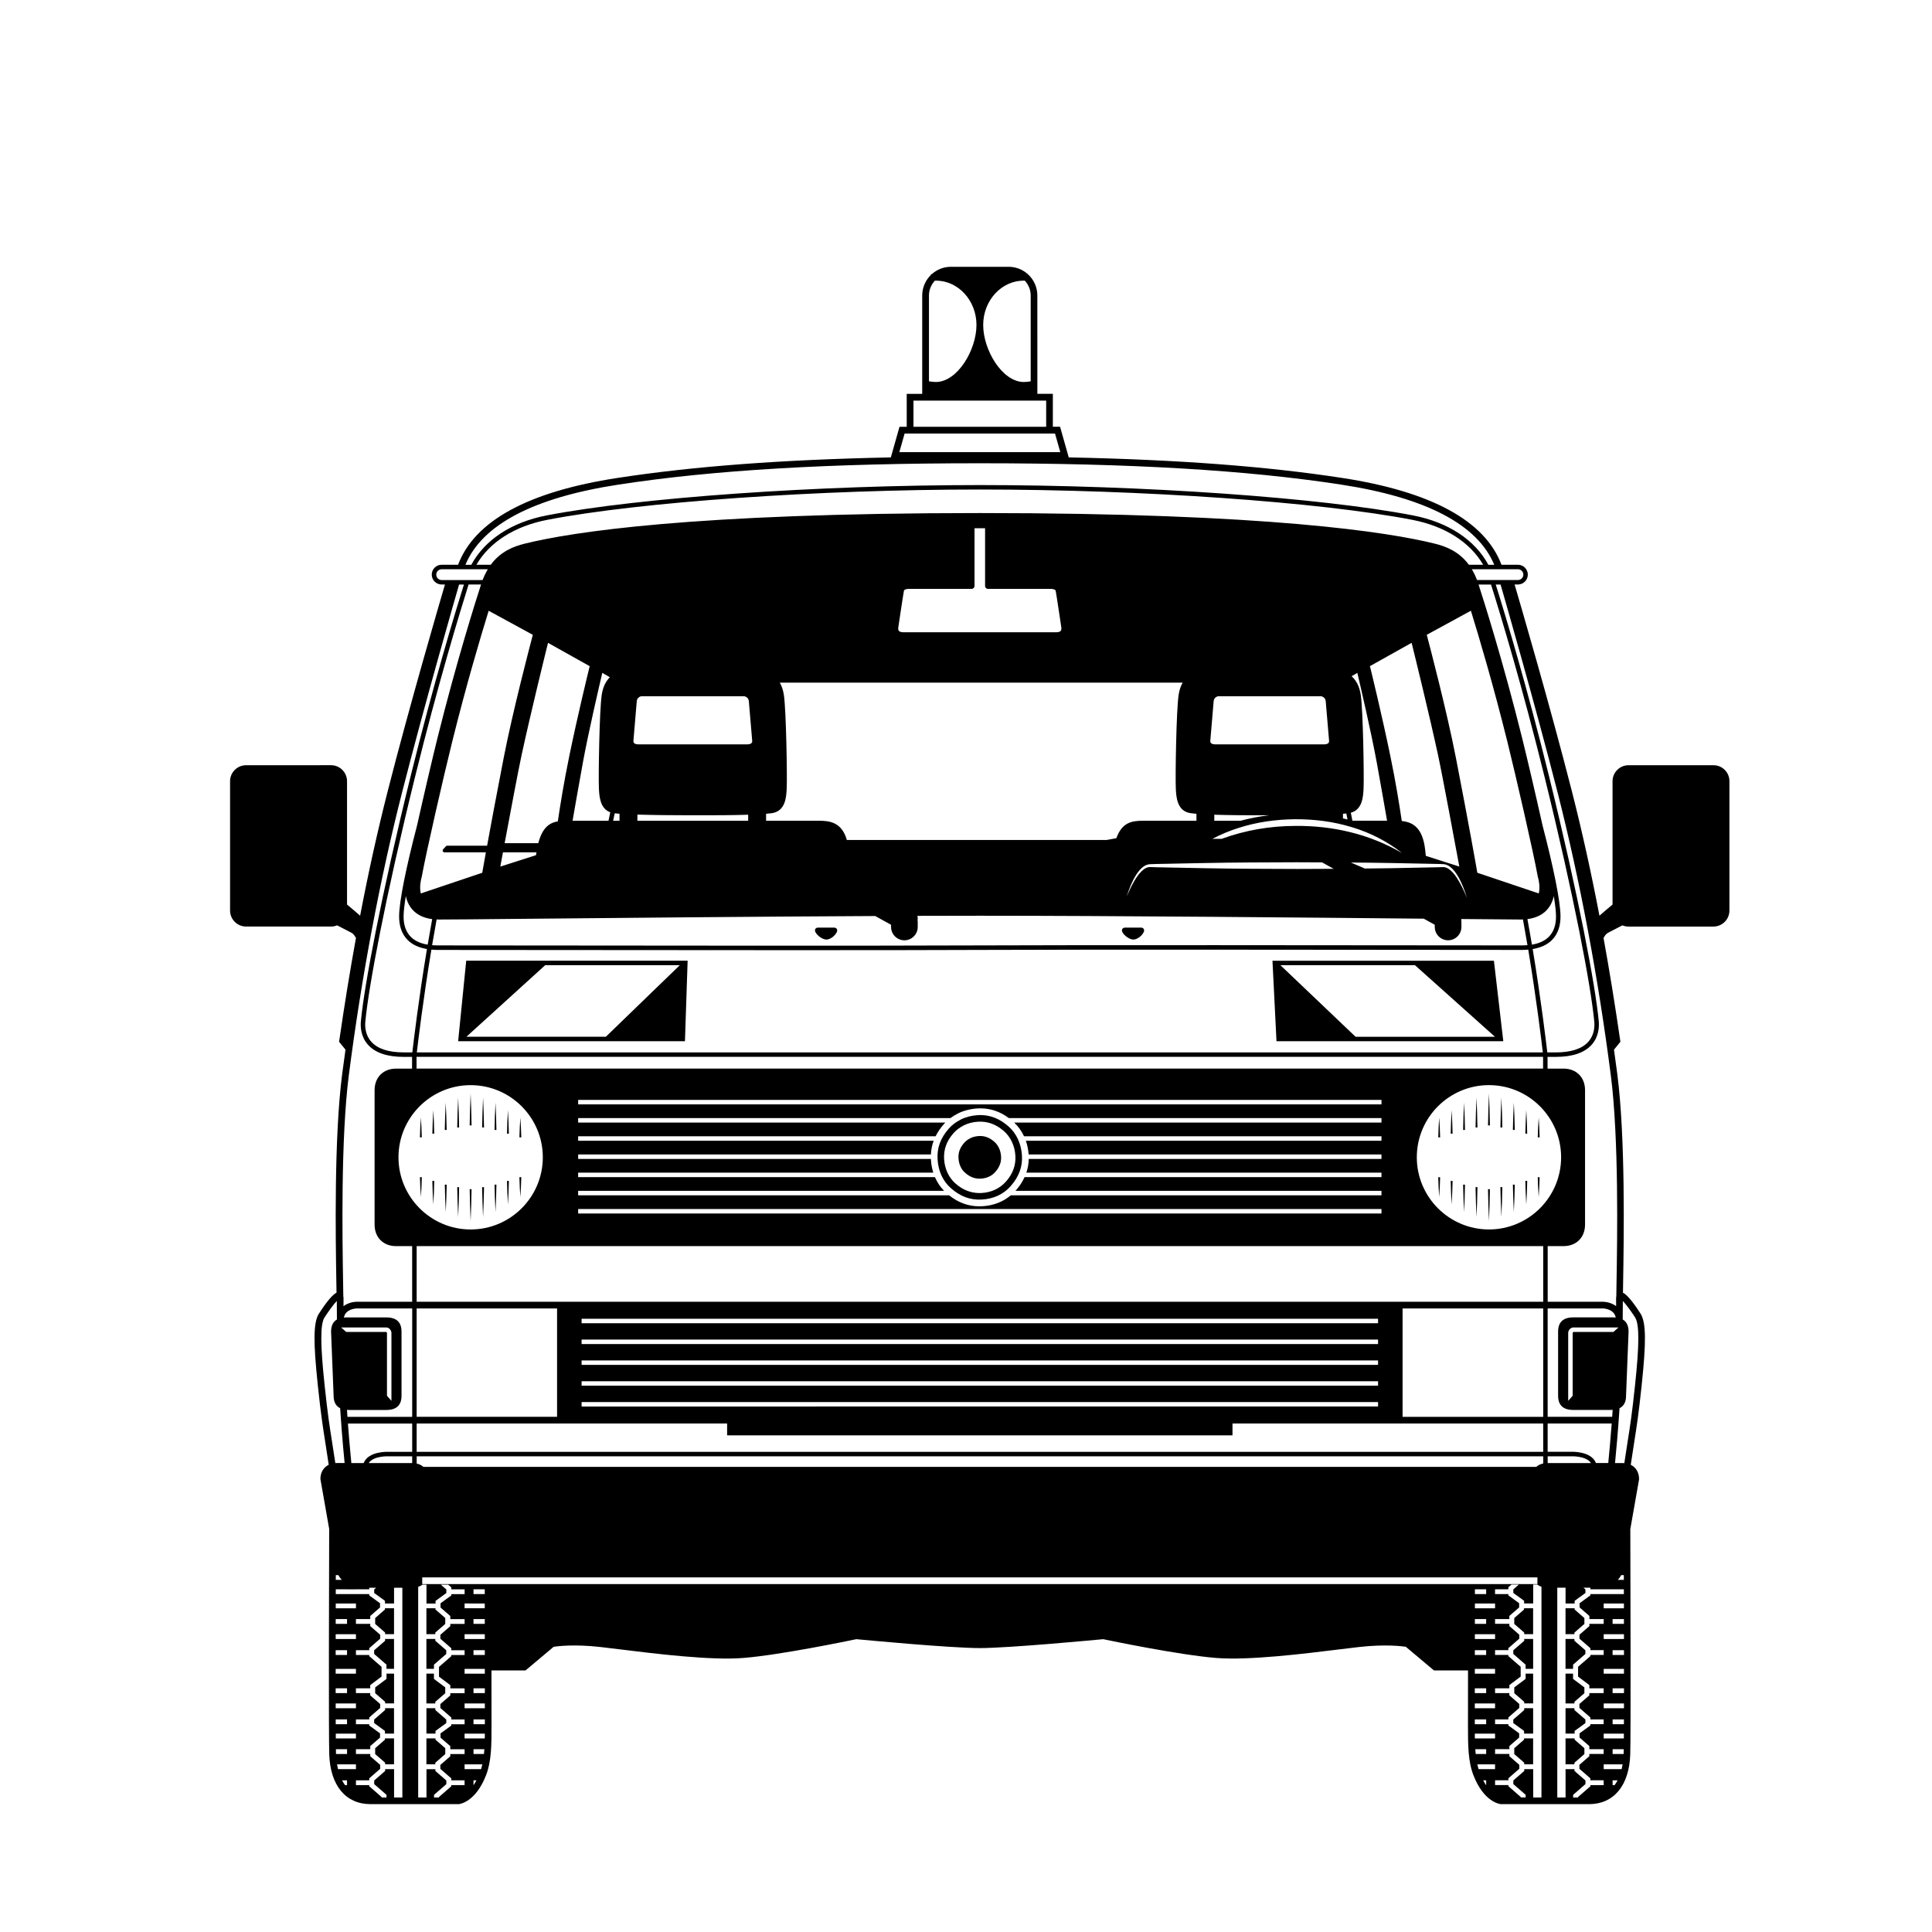 <?xml version="1.0" encoding="UTF-8"?>
<!-- The Best Svg Icon site in the world: iconSvg.co, Visit us! https://iconsvg.co -->
<svg fill="#000000" width="800px" height="800px" version="1.1" viewBox="144 144 512 512" xmlns="http://www.w3.org/2000/svg">
 <g>
  <path d="m411.31 442.55c-2.32-2.051-4.777-3.047-7.508-3.047-0.219 0-0.441 0.008-0.668 0.02-1.629 0.098-3.211 0.5-4.457 1.133-1.336 0.68-2.391 1.469-3.219 2.414-2.219 2.531-3.172 5.121-2.992 8.152 0.188 3.137 1.402 5.777 3.512 7.641 2.508 2.219 5.152 3.215 8.246 3.027 3.102-0.176 5.742-1.414 7.633-3.578 2.203-2.512 3.172-5.184 2.965-8.176-0.211-3.074-1.461-5.766-3.512-7.586zm-0.68 14.531c-1.633 1.859-3.875 2.922-6.484 3.074-0.191 0.012-0.375 0.016-0.562 0.016-2.332 0-4.469-0.848-6.363-2.519-1.793-1.586-2.867-3.883-3.023-6.477-0.152-2.551 0.664-4.797 2.481-6.863 0.723-0.828 1.621-1.508 2.742-2.078 1.078-0.547 2.41-0.891 3.754-0.969 2.551-0.156 4.832 0.695 6.883 2.5 1.773 1.574 2.848 3.852 3.023 6.422 0.184 2.516-0.641 4.836-2.449 6.894z"/>
  <path d="m403.75 445.05c-0.113 0-0.223 0.004-0.34 0.012-0.82 0.047-1.641 0.254-2.25 0.562-0.68 0.348-1.203 0.734-1.605 1.195-1.156 1.312-1.633 2.586-1.543 4.125 0.094 1.594 0.699 2.926 1.742 3.848 1.285 1.141 2.617 1.648 4.184 1.559 1.566-0.09 2.891-0.707 3.836-1.781 1.125-1.285 1.625-2.633 1.52-4.121-0.105-1.57-0.727-2.926-1.746-3.828-1.207-1.074-2.418-1.57-3.797-1.57z"/>
  <path d="m363.02 392.99c1.309 0 2.848-1.594 2.848-2.41 0-0.211-0.082-0.406-0.227-0.543-0.098-0.094-0.27-0.203-0.539-0.203h-4.359c-0.254 0-0.418 0.098-0.516 0.176-0.16 0.137-0.25 0.332-0.25 0.555 0 0.875 1.762 2.426 3.043 2.426z"/>
  <path d="m444.36 392.99c1.309 0 2.848-1.594 2.848-2.41 0-0.211-0.082-0.406-0.227-0.543-0.098-0.094-0.27-0.203-0.539-0.203h-4.359c-0.441 0-0.762 0.309-0.762 0.73 0 0.875 1.758 2.426 3.039 2.426z"/>
  <path d="m326.23 398.6h-58.68l-2.137 21.336h60.105zm-21.676 20.152h-36.953l20.879-18.969h35.676z"/>
  <path d="m542.39 419.94-2.488-21.336h-58.684l1.066 21.336zm-23.41-20.152 21.195 18.969h-36.934l-19.914-18.969z"/>
  <path d="m259.41 602.72 2.859-2.086v-0.934l-2.902-2.527v-0.477h-2.359v6.727h2.402z"/>
  <path d="m259.36 595.01 2.637-2.293v-1.535l-3-2.258v-1.391h-1.996v7.894h2.359z"/>
  <path d="m259.36 576.65 2.637-2.293v-1.559l-2.594-2.258v-0.34h-2.402v6.871h2.359z"/>
  <path d="m259 585.15 3.262-2.836v-0.973l-2.902-2.523v-0.477h-2.359v7.922h2z"/>
  <path d="m246.06 597.17-2.906 2.527v0.934l2.863 2.086v0.703h2.402v-6.727h-2.359z"/>
  <path d="m246.43 588.92-3 2.258v1.535l2.637 2.293v0.418h2.359v-7.894h-1.996z"/>
  <path d="m246.02 570.54-2.594 2.258v1.559l2.637 2.293v0.422h2.359v-6.871h-2.402z"/>
  <path d="m246.02 605.03-2.594 2.258v1.559l2.637 2.293v0.422h2.359v-6.871h-2.402z"/>
  <path d="m246.06 578.82-2.906 2.523v0.973l3.262 2.836v1.113h2.004v-7.922h-2.359z"/>
  <path d="m547.94 578.82-2.902 2.523v0.973l3.262 2.836v1.113h2v-7.922h-2.359z"/>
  <path d="m547.89 570.54-2.594 2.258v1.559l2.637 2.293v0.422h2.359v-6.871h-2.402z"/>
  <path d="m560.88 585.15 3.262-2.836v-0.973l-2.906-2.523v-0.477h-2.359v7.922h2.004z"/>
  <path d="m561.24 576.65 2.637-2.293v-1.559l-2.59-2.258v-0.34h-2.406v6.871h2.359z"/>
  <path d="m547.94 597.17-2.902 2.527v0.934l2.859 2.086v0.703h2.402v-6.727h-2.359z"/>
  <path d="m262 607.29-2.594-2.258v-0.34h-2.402v6.871h2.359v-0.422l2.637-2.293z"/>
  <path d="m598.09 346.79h-22.504c-2.344 0-4.246 1.906-4.246 4.25v32.672c-1.328 1.113-2.609 2.195-3.387 2.887-0.031 0.027-0.051 0.043-0.082 0.066-2.219-11.586-4.637-22.508-7.297-32.938-5.789-22.691-13.766-49.992-15.188-54.828h0.883c1.441 0 2.617-1.172 2.617-2.617 0-1.441-1.176-2.617-2.617-2.617h-4.363c-4.375-11.637-18.578-19.383-42.246-23.012-20.066-3.078-43.473-4.844-72.43-5.441l-2.301-8.117h-1.91v-8.723h-4.106l-0.004-26.062c0-4.191-3.41-7.606-7.606-7.606h-15.297c-1.941 0-3.707 0.734-5.055 1.938-0.078 0.008-0.16 0.004-0.238 0.012l0.02 0.184c-1.438 1.387-2.336 3.324-2.336 5.473v26.066h-4.106v8.723h-1.91l-2.301 8.117c-28.957 0.598-52.363 2.363-72.43 5.441-23.672 3.629-37.871 11.371-42.25 23.012l-4.363-0.004c-1.441 0-2.617 1.176-2.617 2.617s1.176 2.617 2.617 2.617h0.883c-1.422 4.836-9.402 32.137-15.188 54.828-2.66 10.43-5.078 21.352-7.293 32.938-0.027-0.023-0.051-0.039-0.082-0.066-0.773-0.691-2.055-1.773-3.387-2.887v-32.676c0-2.344-1.906-4.25-4.25-4.25l-22.504 0.004c-2.344 0-4.246 1.906-4.246 4.25v34.258c0 2.344 1.906 4.246 4.246 4.246h22.504c0.566 0 1.109-0.109 1.621-0.32 1.77 0.926 3.246 1.691 3.742 1.938 0.785 0.395 1.184 1.332 1.188 1.336l0.082-0.031c-1.586 8.715-3.066 17.809-4.453 27.355l-0.039 0.258 1.699 2.09c-0.301 2.16-0.605 4.32-0.883 6.484-2.18 16.906-1.73 43.727-1.539 55.176 0.02 1.09 0.031 2.004 0.043 2.75-0.816 0.402-2.227 1.738-4.781 5.734-1.344 2.394-1.387 7.324-0.172 18.836 0.824 7.785 1.328 10.984 1.969 15.039 0.27 1.695 0.562 3.562 0.918 5.992-1.363 0.664-2.203 2.012-2.203 3.781l2.352 13.379h-0.027c-0.043 10.809-0.152 54.809 0.02 59.629 0.289 8.23 4.371 13.145 10.926 13.145l23.441-0.004c0.176-0.02 4.402-0.508 7.176-7.629 1.457-3.742 1.457-8.086 1.457-13.113v-0.324c0-1.789-0.004-7.582-0.012-14.359h9.023l7.465-6.273c1.012-0.152 5.453-0.711 12.254 0.047 1.414 0.156 3.188 0.375 5.207 0.625 9.645 1.191 24.219 2.992 32.84 2.289 9.855-0.797 28.148-4.606 29.898-4.973 2.184 0.207 24.984 2.359 32.715 2.359s30.531-2.152 32.715-2.359c1.75 0.367 20.043 4.176 29.895 4.973 8.625 0.699 23.195-1.098 32.84-2.289 2.019-0.25 3.793-0.469 5.207-0.625 6.801-0.754 11.238-0.199 12.25-0.047l7.465 6.273h9.023c-0.008 6.777-0.012 12.57-0.012 14.359v0.324c0 5.027 0 9.371 1.457 13.113 2.769 7.125 6.996 7.613 7.262 7.637h23.355c6.555 0 10.641-4.914 10.926-13.145 0.168-4.82 0.059-48.82 0.02-59.629h-0.02l2.328-13.223 0.012-0.152c0-1.77-0.84-3.117-2.203-3.781 0.355-2.43 0.652-4.297 0.918-5.992 0.641-4.051 1.148-7.25 1.969-15.039 1.215-11.512 1.172-16.438-0.195-18.879-2.535-3.965-3.938-5.289-4.758-5.691 0.012-0.75 0.023-1.66 0.043-2.75 0.191-11.453 0.641-38.273-1.539-55.176-0.277-2.164-0.582-4.324-0.883-6.484l1.699-2.09-0.035-0.258c-1.387-9.547-2.863-18.637-4.449-27.348l0.074 0.031c0.004-0.008 0.402-0.945 1.191-1.344 0.496-0.25 1.969-1.012 3.742-1.938 0.512 0.211 1.055 0.32 1.617 0.32h22.504c2.344 0 4.25-1.906 4.25-4.246v-34.258c0.02-2.352-1.883-4.258-4.227-4.258zm-51.82-51.941c0.789 0 1.434 0.641 1.434 1.434 0 0.789-0.641 1.43-1.434 1.43h-10.844c-0.406-1.07-0.871-2.019-1.379-2.863zm14.656 222.8h9.973c0.168 0 0.316-0.02 0.473-0.031-0.043 0.629-0.082 1.246-0.125 1.848h-17.102v-28.715h14.727c0.125 0.004 2.898 0.137 3.312 2.41-0.199-0.02-0.395-0.039-0.613-0.039h-10.645c-2.66 0-4.012 1.266-4.012 3.766v16.996c0 2.496 1.348 3.766 4.012 3.766zm10.191 3.594c-0.312 4.195-0.637 7.672-0.914 10.477h-3.25c-1.301-3.25-6.531-2.988-6.738-2.977h-6.074v-7.5zm-32.527-51.426c-10.543 0-19.121-8.578-19.121-19.125s8.578-19.125 19.121-19.125c10.547 0 19.121 8.578 19.121 19.125s-8.574 19.125-19.121 19.125zm-123.21-24.691h94.727v1.184h-94.25c0.398 1.141 0.648 2.359 0.742 3.637h93.504v1.184h-93.473c-0.023 1.25-0.238 2.461-0.637 3.637h94.109v1.184h-94.582c-0.562 1.227-1.328 2.406-2.316 3.531-0.031 0.035-0.07 0.07-0.102 0.105h97v1.184h-98.234c-2.051 1.723-4.613 2.727-7.531 2.891-0.266 0.016-0.523 0.023-0.781 0.023-2.941 0-5.582-0.961-8.039-2.914h-98.305v-1.184h96.977c-1.027-1.051-1.84-2.269-2.422-3.637h-94.555v-1.184h94.121c-0.34-1.078-0.559-2.227-0.629-3.445-0.004-0.066 0-0.125-0.004-0.191h-93.484v-1.184h93.484c0.055-1.258 0.297-2.469 0.73-3.637h-94.215v-1.184h94.727c0.551-1.113 1.277-2.188 2.191-3.231 0.125-0.141 0.266-0.27 0.395-0.406h-97.316v-1.184h98.66c0.602-0.445 1.266-0.859 2.008-1.234 1.461-0.742 3.289-1.211 5.156-1.324 0.266-0.016 0.52-0.023 0.773-0.023 2.734 0 5.219 0.852 7.551 2.582h98.742v1.184h-97.332c1.082 1.023 1.965 2.25 2.609 3.637zm94.727 19.281v1.184h-212.89v-1.184zm-212.89-27.738v-1.184h212.89v1.184zm-42.828-9.488v-3.109h298.54l0.004 3.109zm-4.789 23.516c0-10.547 8.578-19.125 19.125-19.125s19.125 8.578 19.125 19.125c0 10.543-8.578 19.125-19.125 19.125s-19.125-8.582-19.125-19.125zm4.816 40.055h37.211v28.715h-37.211zm48.297-137.89c0.098 2.07 0.258 5.402 3.012 6.398-0.145 0.75-0.23 1.125-0.293 1.398-0.062 0.266-0.109 0.461-0.172 0.848h-9.523c0.391-2.258 1.527-8.812 2.715-15.332 1.469-8.062 4.398-20.609 5.164-23.855l1.996 1.152c-1.023 1.035-1.824 2.484-2.152 4.695-0.617 4.152-0.891 21.578-0.746 24.695zm-7.82-8.637c-1.492 7.246-2.457 13.348-3.066 17.441-2.238 0.383-4.102 1.668-5.172 5.781h-8.918c1.438-7.727 3.641-19.438 4.519-23.492 2.375-10.938 6.098-26.062 6.973-29.594l11.043 6.18c-0.559 2.285-3.195 13.094-5.379 23.684zm-8.727 25.652c-0.043 0.25-0.086 0.504-0.125 0.754l-9.453 3.027c0.152-0.832 0.398-2.152 0.699-3.781zm-3.805 17.621c22.73-0.219 60.547-0.586 93.59-0.742l4.191 2.32v0.582c0 1.945 1.586 3.531 3.531 3.531 1.945 0 3.531-1.586 3.531-3.531v-1.652h-0.059c0.031-0.191 0.059-0.387 0.059-0.586 0-0.246-0.031-0.48-0.082-0.711 5.785-0.02 11.344-0.031 16.535-0.031 35.434 0 87.465 0.488 117.65 0.781l2.918 1.613v0.582c0 1.945 1.586 3.531 3.531 3.531s3.531-1.586 3.531-3.531v-1.652h-0.059c0.023-0.148 0.035-0.297 0.047-0.453 8.43 0.082 13.977 0.133 15.734 0.133 0.203 0 0.387-0.016 0.582-0.023 0.422 2.289 0.824 4.57 1.203 6.816-0.473 0.039-0.961 0.066-1.477 0.066-1.578 0-6.324-0.004-13.219-0.012-31.395-0.031-104.92-0.113-130.45 0.012s-99.051 0.047-130.45 0.012c-6.894-0.008-11.641-0.012-13.219-0.012-0.516 0-1.004-0.027-1.473-0.066 0.379-2.246 0.781-4.531 1.203-6.816 0.195 0.008 0.383 0.023 0.586 0.023 2.164 0.012 10.078-0.066 22.055-0.184zm24.125-25.992c0.039-0.223 0.074-0.383 0.121-0.57 0.066-0.277 0.152-0.656 0.297-1.406 0.352 0.043 0.77 0.086 1.273 0.125v1.852zm35.48-20.242h-28.738c-0.582 0-1-0.125-1.203-0.355-0.207-0.238-0.168-0.57-0.16-0.621 0 0 0.742-8.863 0.887-10.492 0.086-0.945 0.914-1.219 1.148-1.281h27.398c0.215 0.055 1.062 0.336 1.148 1.281 0.148 1.629 0.887 10.492 0.895 10.539 0 0.004 0.043 0.336-0.164 0.574-0.211 0.23-0.629 0.355-1.211 0.355zm0.305 18.645v1.598h-29.355v-1.633c4.375 0.133 9.777 0.176 13.09 0.176h6.203c1.305 0.004 5.906-0.008 10.062-0.141zm9.461-31.746c-0.199-1.348-0.586-2.391-1.074-3.258h106.76c-0.492 0.863-0.875 1.91-1.074 3.258-0.617 4.156-0.891 21.582-0.746 24.699 0.105 2.277 0.281 6.09 3.91 6.633 0.426 0.062 0.957 0.117 1.559 0.168v1.844h-14.176c-2.949 0-5.539 0.422-7.047 4.621l-2.566 0.473h-68.855c-1.324-4.637-4.438-5.094-7.344-5.094h-14.059v-1.844c0.602-0.051 1.133-0.105 1.559-0.168 3.629-0.547 3.805-4.356 3.91-6.633 0.137-3.117-0.137-20.543-0.754-24.699zm54.098-28.102h16.766c0.273 0 1.098 0.121 1.168 0.492 0.219 1.078 1.461 9.504 1.488 9.66 0 0.008 0.133 0.609-0.148 0.965-0.242 0.309-0.777 0.375-1.18 0.375h-40.531c-0.402 0-0.934-0.066-1.18-0.375-0.281-0.355-0.148-0.961-0.133-1.039 0.012-0.086 1.258-8.512 1.477-9.59 0.074-0.367 0.887-0.488 1.168-0.492h16.766c0.426 0 0.77-0.344 0.77-0.77v-15.297c0.469 0 0.922-0.004 1.398-0.004 0.477 0 0.926 0.004 1.398 0.004v15.297c0 0.43 0.348 0.773 0.773 0.773zm96.383 63.133c4.848 1.453 9.434 3.773 13.355 6.883-8.637-5.074-18.516-7.312-28.332-7.203-6.629 0.016-13.25 1.137-19.496 3.43h-2.453c2.223-1.176 4.562-2.148 6.969-2.906 4.82-1.555 9.906-2.25 14.957-2.297 5.07-0.023 10.152 0.609 15 2.094zm-2.316-2.312v-1.227c0.324-0.023 0.625-0.051 0.891-0.078 0.141 0.742 0.223 1.113 0.277 1.367 0.02 0.078 0.031 0.152 0.047 0.223-0.402-0.098-0.801-0.195-1.215-0.285zm4.719-32.719c-0.355-2.402-1.27-3.906-2.43-4.957l1.523-0.887c0.766 3.254 3.695 15.793 5.164 23.852 1.188 6.519 2.324 13.078 2.715 15.332h-9.156c-0.012-0.004-0.02-0.008-0.031-0.008-0.062-0.383-0.098-0.555-0.156-0.812-0.055-0.246-0.129-0.602-0.266-1.305 3.113-0.82 3.285-4.356 3.383-6.516 0.145-3.117-0.133-20.543-0.746-24.699zm17.234 42.645c-0.086-0.844-0.145-1.398-0.156-1.504-0.648-6.039-3.348-7.43-6.207-7.723-0.648-4.352-1.574-10.184-3.059-17.359-2.184-10.586-4.82-21.395-5.383-23.688l11.047-6.18c0.875 3.531 4.598 18.656 6.973 29.594 1.195 5.496 4.816 25.086 5.672 29.703zm10.91 11.148c-0.785-1.918-1.664-3.812-2.805-5.508-0.578-0.832-1.234-1.641-2.039-2.172-0.387-0.27-0.859-0.445-1.25-0.48-0.473-0.016-1.023 0.023-1.531 0.035l-12.445 0.25c-2.332 0.043-4.664 0.059-6.992 0.086l-3.711-1.59c3.566 0.031 7.137 0.066 10.703 0.133l12.445 0.246c0.527 0.023 1.012 0.016 1.578 0.066 0.641 0.098 1.145 0.363 1.594 0.703 0.887 0.68 1.504 1.57 2.047 2.469 1.07 1.812 1.797 3.777 2.406 5.762zm-66.961-20.449v-1.598c4.156 0.133 8.758 0.145 10.062 0.145h4.441c-2.715 0.332-5.231 0.832-7.547 1.453zm30.25-20.598c-0.203 0.23-0.621 0.355-1.203 0.355h-28.738c-0.582 0-1-0.125-1.203-0.355-0.207-0.238-0.168-0.57-0.16-0.621 0 0 0.742-8.863 0.887-10.492 0.086-0.945 0.914-1.219 1.148-1.281h27.398c0.215 0.055 1.062 0.336 1.148 1.281 0.148 1.629 0.887 10.492 0.895 10.539-0.004 0 0.035 0.336-0.172 0.574zm-8.25 31.598c2.184 0.008 4.363 0.02 6.547 0.027l3.09 1.711c-3.215 0.02-6.426 0.031-9.641 0.039-8.297-0.023-16.594-0.047-24.887-0.207l-12.445-0.246-1.555-0.047c-0.469-0.031-0.891 0.078-1.316 0.305-0.84 0.453-1.531 1.234-2.129 2.047-1.18 1.668-2.078 3.555-2.883 5.461 0.625-1.977 1.371-3.938 2.492-5.727 0.57-0.883 1.223-1.758 2.184-2.363 0.469-0.301 1.074-0.496 1.648-0.492l1.555-0.051 12.445-0.246c8.305-0.164 16.598-0.188 24.895-0.211zm-230.46 21.836c-1.922-0.32-3.434-1.016-4.488-2.09-1.297-1.316-1.934-3.184-1.895-5.555 0.02-1.234 0.227-3.016 0.59-5.223 0.223 1.047 0.625 2.102 1.324 3.055 1.258 1.715 3.164 2.727 5.664 3.047-0.418 2.266-0.816 4.535-1.195 6.766zm0.98 1.316c0.535 0.047 1.086 0.082 1.672 0.082 1.578 0 6.324 0.004 13.219 0.012 18.57 0.02 51.875 0.055 81.273 0.055 20.305 0 38.746-0.02 49.176-0.07 25.531-0.125 99.051-0.047 130.45-0.012 6.894 0.008 11.641 0.012 13.219 0.012 0.582 0 1.137-0.031 1.672-0.082 2.172 13.066 3.551 24.562 3.863 27.238l-298.4 0.004c0.328-2.797 1.699-14.242 3.859-27.238zm290.46-8.086c2.5-0.32 4.406-1.332 5.664-3.047 0.699-0.953 1.105-2.008 1.324-3.059 0.363 2.211 0.57 3.988 0.59 5.227 0.039 2.371-0.598 4.238-1.895 5.555-1.059 1.074-2.566 1.77-4.492 2.09-0.371-2.227-0.77-4.496-1.191-6.766zm3.012-6.805-16.285-5.481c-0.355-2.051-2.188-12.516-5.676-30.453-2.391-12.289-6.906-29.516-7.723-32.605l11.695-6.379c2.242 7.25 5.984 19.887 9.676 34.75 2.254 9.086 6.945 29.516 8.043 35.672l0.062 0.254c0.227 0.707 0.594 2.625 0.207 4.242zm-18.527-87.098c-2.621-3.559-6.098-4.875-9.059-5.609-12.242-3.023-44.184-8.098-120.55-8.098-76.367 0-108.31 5.074-120.55 8.098-2.957 0.73-6.426 2.043-9.051 5.609h-3.805c3.519-6.027 10.16-10.25 18.844-11.922 24.477-4.723 71.59-8.023 114.56-8.023 42.977 0 90.09 3.297 114.56 8.023 8.684 1.676 15.328 5.894 18.844 11.922zm-248.06 18.562c-0.816 3.086-5.332 20.316-7.723 32.605-1.996 10.273-3.449 18.082-4.394 23.277h-10.566c-0.133 0-0.262 0.059-0.352 0.156l-0.742 0.816c-0.125 0.137-0.16 0.34-0.082 0.512 0.074 0.172 0.246 0.281 0.434 0.281h10.984c-0.516 2.848-0.836 4.68-0.961 5.414l-16.289 5.481c-0.379-1.598-0.023-3.484 0.207-4.238l0.062-0.254c1.098-6.164 5.789-26.594 8.043-35.672 3.691-14.871 7.438-27.516 9.676-34.75zm-25.281 27.398c-1.352 5.445-3.578 14.965-5.391 23.082-2.984 11.445-4.699 20.047-4.762 23.961-0.043 2.699 0.707 4.856 2.234 6.406 1.234 1.258 2.965 2.059 5.141 2.426-2.184 13.137-3.562 24.691-3.875 27.387h-2.273c-4 0-6.879-0.934-8.562-2.777-1.676-1.84-1.734-4.156-1.621-5.371 0.855-9.168 5.266-32.805 13.195-64.941 6.062-24.566 11.918-43.738 14.172-50.902h3.297c-1.262 3.894-6.461 20.223-11.555 40.73zm290.25 55.879c2.176-0.363 3.906-1.168 5.141-2.426 1.527-1.551 2.277-3.707 2.234-6.406-0.062-3.914-1.781-12.512-4.762-23.949-1.812-8.117-4.039-17.645-5.394-23.094-5.078-20.449-10.262-36.738-11.559-40.73h3.301c2.793 8.879 8.332 27.25 14.172 50.902 7.93 32.137 12.34 55.773 13.195 64.941 0.113 1.215 0.055 3.531-1.621 5.371-1.68 1.844-4.559 2.777-8.562 2.777h-2.269c-0.297-2.57-1.68-14.18-3.875-27.387zm-134.86-177.14c0.09 0 0.176 0.008 0.27 0.008 0.961 1.039 1.562 2.418 1.562 3.941v22.727c-0.602 0.113-1.211 0.188-1.828 0.188-5.695 0-10.762-8.453-10.762-15.113-0.004-6.481 4.824-11.75 10.758-11.75zm-25.129 3.949c0-1.52 0.598-2.894 1.559-3.934 0.09-0.004 0.18-0.016 0.273-0.016 5.934 0 10.758 5.273 10.758 11.75 0 6.66-5.066 15.113-10.758 15.113-0.617 0-1.227-0.074-1.832-0.188zm-4.106 27.844h35.168v6.945h-35.168zm-2.344 8.723h0.566v0.008h38.723v-0.008h0.566l1.398 4.938h-42.656zm-75.805 13.535c25.156-3.856 55.578-5.652 95.734-5.652s70.578 1.797 95.734 5.652c22.547 3.457 36.172 10.609 40.59 21.254h-1.555c-3.598-6.644-10.668-11.289-19.977-13.086-24.543-4.734-71.746-8.043-114.79-8.043s-90.246 3.309-114.79 8.043c-9.309 1.797-16.379 6.441-19.977 13.086h-1.555c4.406-10.645 18.039-17.797 40.582-21.254zm-46.883 25.301c-0.789 0-1.434-0.641-1.434-1.43s0.641-1.434 1.434-1.434h12.23c-0.508 0.844-0.973 1.793-1.383 2.863zm-14.656 198.07c0.746 0 1.344 0.785 1.344 1.438v18.004l-1.184-1.344v-16.66c-0.004-0.074-0.117-0.23-0.184-0.254l-10.617 0.004-1.344-1.184zm-14.422 30.125c-0.637-4.023-1.141-7.207-1.957-14.949-1.129-10.676-1.145-15.824-0.074-17.734 1.074-1.68 2.445-3.547 3.32-4.473-0.008 0.836-0.008 2.246 0.027 4.914-1.027 0.598-1.547 1.68-1.547 3.246l0.672 16.961c0 1.633 0.586 2.731 1.73 3.301 0 0.02 0.004 0.035 0.004 0.051 0.25 3.852 0.52 7.219 0.773 10.105 0.141 1.609 0.281 3.062 0.41 4.379h-2.144c-0.113 0-0.211 0.02-0.316 0.027-0.348-2.344-0.637-4.164-0.898-5.828zm2.609 36.766h-1.59c0-0.43 0-0.848 0.004-1.266h0.656c0.25 0.457 0.566 0.879 0.93 1.266zm-1.617 15.668c0-0.422 0.004-0.848 0.004-1.27h5.363v1.27zm3.008 2.961v1.27h-3.012v-1.27zm-3-6.973v-1.266h3v1.266zm0.008-4.129c0-0.426 0-0.848 0.004-1.27h5.352v1.27zm-0.02 16.062h5.371v1.27h-5.371v-1.27zm0 5.148h3.012v1.27h-3.012v-1.27zm0.004 4.012h5.367v1.27h-5.363c-0.004-0.418-0.004-0.84-0.004-1.27zm0.008 4.231h3v1.266h-2.996c0-0.41-0.004-0.832-0.004-1.266zm0.016 3.766h5.344v1.27h-5.336c-0.004-0.402-0.004-0.82-0.008-1.27zm0.035 4.133h2.953v1.266h-2.926c-0.012-0.301-0.02-0.727-0.027-1.266zm0.297 4.008h5.012v1.266h-4.754c-0.105-0.43-0.191-0.852-0.258-1.266zm2.652 5.5h-0.539c-0.293-0.406-0.559-0.828-0.781-1.27h1.32zm14.66 3.277h-2.195v-7.508h-2.359v0.477l-2.906 2.527v0.969l3.262 2.84v0.699l-1.316-0.004v-0.133l-3.262-2.84v-0.305h-3.523v-1.27h3.523v-0.523l2.902-2.527v-1.039l-2.637-2.293v-0.594h-3.793v-1.266h3.793v-0.824l2.594-2.258v-1.117l-2.863-2.086v-0.34h-3.523v-1.266h3.523v-0.52l2.902-2.527v-1.039l-2.637-2.293v-0.594h-3.793v-1.27h3.793v-0.852l2.996-2.262v-0.758h0.004v-1.828l-3.262-2.836v-0.305h-3.523v-1.27h3.523v-0.52l2.902-2.527v-1.039l-2.637-2.293v-0.594h-3.793v-1.266h3.793v-0.824l2.594-2.258v-1.117l-2.863-2.086v-0.34h-3.523v0.004h-5.344v-0.004c0-0.426 0-0.848 0.004-1.262v-0.004h2.984v0.004h2.356v-0.004h3.523v-0.422h1.848l-0.531 0.461v0.938l2.863 2.086v0.703h2.402v-4.188h2.195zm2.606-88.621h-11.535c1.344-1.996 5.324-1.797 5.402-1.789h6.133zm0-2.973h-6.098c-0.238-0.016-5.473-0.281-6.773 2.973h-3.25c-0.074-0.746-0.148-1.523-0.227-2.367-0.219-2.332-0.453-5.031-0.684-8.109h17.031zm0-9.281h-17.156c-0.043-0.602-0.086-1.219-0.125-1.848 0.156 0.012 0.305 0.031 0.469 0.031h9.973c2.66 0 4.012-1.266 4.012-3.766v-16.996c0-2.5-1.348-3.766-4.012-3.766h-10.645c-0.219 0-0.414 0.023-0.613 0.039 0.398-2.211 2.996-2.398 3.285-2.41h14.816zm0-30.492h-14.852c-0.922 0.031-2.273 0.352-3.352 1.168-0.004-1.023 0.004-1.625 0.008-2.059 0.004-0.223-0.023-0.41-0.059-0.578-0.008-0.844-0.027-2.086-0.055-3.699-0.191-11.414-0.637-38.141 1.523-54.922 3.336-25.891 8.203-51.754 14.078-74.789 5.981-23.445 14.152-51.816 15.133-55.195h1.285c-2.336 7.434-8.105 26.41-14.078 50.617-7.945 32.195-12.367 55.902-13.227 65.117-0.133 1.41-0.055 4.106 1.93 6.281 1.91 2.098 5.086 3.164 9.434 3.164h2.203l-0.004 3.109h-4.211c-3.422 0-5.719 2.297-5.719 5.719v35.605c0 3.422 2.297 5.719 5.719 5.719h4.238v14.742zm13.887 128.09h-3.523v0.305l-3.262 2.84v0.137h-1.316v-0.699l3.262-2.836v-0.969l-2.902-2.523v-0.477h-2.359v7.508h-2.195v-55.824c0.418-0.137 0.789-0.34 1.125-0.586h1.07v5.012h2.402v-0.703l2.863-2.086v-0.938l-1.473-1.285h1.965l0.828 0.723v0.523h3.523v1.27h-3.523v0.34l-2.863 2.086v1.117l2.594 2.258v0.824h3.789v1.266h-3.789v0.594l-2.637 2.293v1.039l2.902 2.527v0.52h3.523v1.27h-3.523v0.305l-3.262 2.836v1.828h-0.004v0.758l3 2.262v0.852h3.789v1.27h-3.789v0.594l-2.637 2.293v1.039l2.902 2.527v0.52h3.523v1.266h-3.523v0.34l-2.863 2.086v1.117l2.594 2.258v0.824h3.789v1.266h-3.789v0.594l-2.637 2.293v1.039l2.902 2.523v0.523h3.523l-0.004 1.266zm5.34-48.129v0.086c0 0.387 0 0.781 0.004 1.18h-5.344v-1.27zm-2.981-2.496v-1.27h2.981v1.27zm0 26.246v-1.27h3.008v1.27zm3.008 2.742v1.27h-5.367v-1.27zm-0.008-7.894h-5.359v-1.27h5.359v1.27zm-0.004-4.957h-2.996v-1.27h2.996v1.27zm-5.356-4.231v-1.27h5.352v1.27zm2.359-4.012v-1.266h2.988c0 0.418 0 0.84 0.004 1.266zm0.035 42.73h-0.035v-1.27h0.793c-0.254 0.473-0.504 0.887-0.758 1.27zm1.977-4.231h-4.371v-1.266h4.703c-0.098 0.43-0.207 0.852-0.332 1.266zm0.762-4.012h-2.773v-1.266h2.883c-0.031 0.426-0.066 0.848-0.109 1.266zm0.219-4.129h-5.352v-1.27h5.367c-0.004 0.43-0.008 0.855-0.016 1.27zm0.02-3.769h-3.012v-1.266h3.012v1.266zm-16.598-37.129v-1.777h295.54v1.777zm284.31 31.633v1.27h-5.367v-1.27zm-5.363-2.742v-1.27h3.008v1.27zm0.004-5.152v-1.27h5.359v1.27zm0.004-4.957v-1.27h2.996v1.27zm0.004-4.231c0-0.422 0-0.848 0.004-1.27h5.352v1.27zm0.004-4.012v-1.266h2.988v1.266zm0.008-4.129v-1.18-0.086h5.34v1.27zm0-3.766v-1.27h2.981v1.27zm-0.027 33.219h3.012v1.266h-3.012c-0.004-0.32-0.004-0.742 0-1.266zm0.004 3.766h5.363v1.27h-5.352c-0.008-0.414-0.012-0.84-0.012-1.27zm0.125 4.133h2.883v1.266h-2.777c-0.043-0.418-0.078-0.84-0.105-1.266zm2.883 9.508h-0.035c-0.254-0.379-0.508-0.797-0.758-1.27h0.793zm-2.016-4.231c-0.125-0.414-0.234-0.836-0.332-1.266h4.703v1.266zm16.672 7.508h-2.195v-7.512h-2.359v0.477l-2.902 2.523v0.969l3.262 2.836v0.703h-1.316v-0.141l-3.262-2.84v-0.305h-3.523v-1.27h3.523v-0.523l2.902-2.523v-1.039l-2.637-2.293v-0.594h-3.789v-1.266h3.789v-0.824l2.594-2.258v-1.117l-2.863-2.086v-0.34h-3.523v-1.266h3.523v-0.52l2.902-2.527v-1.039l-2.637-2.293v-0.594h-3.789v-1.27h3.789v-0.852l3-2.262v-0.758h-0.004v-1.828l-3.262-2.836v-0.305h-3.523v-1.27h3.523v-0.52l2.902-2.527v-1.039l-2.637-2.293v-0.594h-3.789v-1.266h3.789v-0.824l2.594-2.258v-1.117l-2.863-2.086v-0.34h-3.523v-1.27h3.523v-0.523l0.828-0.723h1.965l-1.473 1.285v0.938l2.863 2.086v0.703h2.402v-5.012h1.07c0.336 0.246 0.707 0.449 1.125 0.586l-0.004 55.832zm0.461-88.512c-0.75 0.156-1.395 0.48-1.906 0.949v-0.051h-294.79v0.051c-0.5-0.453-1.125-0.77-1.848-0.93v-1.918h298.55zm0-3.086h-298.55v-7.504h82.277v3.137h133.93v-3.137h82.336zm-43.766-29.746v1.184h-211.07v-1.184zm-211.07-4.332v-1.184h211.07v1.184zm211.07 9.852v1.184h-211.07v-1.184zm0 5.516v1.184h-211.07v-1.184zm0 5.516v1.184l-211.07 0.004v-1.184zm43.766 3.918h-37.27v-28.715h37.27zm0-30.492h-298.55v-14.746h298.55v14.746zm1.188 40.953h6.106c0.047 0 4.023-0.203 5.367 1.793h-11.477v-1.793zm14.844 87.137h-3.523v0.305l-3.262 2.84v0.133h-1.32v-0.699l3.262-2.84v-0.969l-2.906-2.527v-0.477h-2.359v7.512h-2.195v-55.594h2.195v4.188h2.402v-0.703l2.863-2.086v-0.938l-0.527-0.461h1.848v0.422h3.523v0.004h2.356v-0.004h2.984v0.004c0 0.418 0.004 0.836 0.004 1.262v0.004h-5.348v-0.004h-3.523v0.34l-2.863 2.086v1.117l2.594 2.258v0.824h3.793v1.266h-3.793v0.594l-2.637 2.293v1.039l2.902 2.527v0.52h3.523v1.27h-3.523v0.305l-3.262 2.836v1.828h-0.008v0.758l2.996 2.262v0.852h3.793v1.27h-3.793v0.594l-2.637 2.293v1.039l2.902 2.527v0.52h3.523v1.266h-3.523v0.34l-2.863 2.086v1.117l2.594 2.258v0.824h3.793v1.266h-3.793v0.594l-2.637 2.293v1.039l2.902 2.527v0.523h3.523zm3.731-54.387c0.359-0.383 0.672-0.809 0.922-1.266h0.68c0 0.418 0 0.836 0.004 1.266zm-3.731 15.668v-1.27h5.363c0 0.422 0 0.844 0.004 1.27zm5.367 2.961v1.27h-3.012v-1.27zm-3.012-6.973v-1.266h3c0 0.422 0 0.844 0.004 1.266zm-2.356-4.129v-1.27h5.352c0 0.422 0 0.844 0.004 1.27zm2.898 46.859h-0.539v-1.27h1.324c-0.23 0.441-0.496 0.863-0.785 1.27zm1.855-4.231h-4.754v-1.266h5.012c-0.066 0.41-0.152 0.832-0.258 1.266zm0.531-4.012h-2.926v-1.266h2.953c-0.012 0.539-0.02 0.965-0.027 1.266zm0.051-4.129h-5.336v-1.27h5.344c0 0.449-0.004 0.867-0.008 1.27zm0.02-3.769h-2.996v-1.266h3c0 0.434-0.004 0.855-0.004 1.266zm0.012-4.227h-5.363v-1.27h5.367c-0.004 0.43-0.004 0.852-0.004 1.27zm0.004-4.012h-3.012v-1.27h3.016c-0.004 0.426-0.004 0.852-0.004 1.27zm0-5.152h-5.371v-1.27h5.371v1.27zm0.547-73.613 0.672-17.031c0-1.555-0.523-2.629-1.555-3.223 0.039-2.719 0.043-4.109 0.035-4.906 0.875 0.922 2.238 2.781 3.293 4.43 1.094 1.953 1.082 7.102-0.047 17.777-0.816 7.742-1.32 10.922-1.957 14.949-0.266 1.66-0.551 3.481-0.898 5.832-0.105-0.008-0.207-0.027-0.316-0.027h-2.144c0.363-3.68 0.797-8.512 1.191-14.535 1.141-0.566 1.727-1.656 1.727-3.266zm-1.996-18.133-1.344 1.184h-10.645c-0.043 0.02-0.156 0.176-0.16 0.254v16.66l-1.184 1.344v-18.004c0-0.652 0.598-1.438 1.344-1.438zm-2.047-66.902c2.164 16.777 1.715 43.504 1.523 54.918-0.027 1.613-0.047 2.856-0.055 3.699-0.035 0.168-0.062 0.352-0.059 0.578 0.004 0.348 0.012 0.914 0.008 2.059-1.082-0.816-2.441-1.133-3.379-1.164h-14.758v-14.746h4.18c3.422 0 5.719-2.297 5.719-5.719v-35.605c0-3.422-2.297-5.719-5.719-5.719h-4.215l-0.004-3.109h2.207c4.352 0 7.523-1.062 9.438-3.164 1.98-2.176 2.059-4.867 1.926-6.277-0.859-9.211-5.281-32.918-13.223-65.117-5.769-23.387-11.246-41.598-14.078-50.617h1.285c0.977 3.379 9.152 31.75 15.133 55.195 5.863 23.027 10.734 48.891 14.07 74.789z"/>
  <path d="m563.88 607.29-2.59-2.258v-0.34h-2.406v6.871h2.359v-0.422l2.637-2.293z"/>
  <path d="m547.89 605.03-2.594 2.258v1.559l2.637 2.293v0.422h2.359v-6.871h-2.402z"/>
  <path d="m561.29 602.72 2.859-2.086v-0.934l-2.906-2.527v-0.477h-2.359v6.727h2.406z"/>
  <path d="m561.24 595.01 2.637-2.293v-1.535l-3-2.258v-1.391h-1.996v7.894h2.359z"/>
  <path d="m548.3 588.92-3 2.258v1.535l2.637 2.293v0.418h2.359v-7.894h-1.996z"/>
  <path d="m268.72 433.79c-0.137 2.816-0.195 5.633-0.25 8.453h0.5c-0.055-2.82-0.117-5.637-0.25-8.453z"/>
  <path d="m268.97 459.14h-0.5c0.051 2.82 0.113 5.637 0.25 8.453 0.137-2.816 0.195-5.633 0.25-8.453z"/>
  <path d="m272.02 434.87c-0.133 2.637-0.195 5.273-0.25 7.914h0.5c-0.055-2.637-0.117-5.273-0.25-7.914z"/>
  <path d="m272.27 458.61h-0.504c0.055 2.641 0.117 5.277 0.25 7.914 0.137-2.637 0.199-5.273 0.254-7.914z"/>
  <path d="m275.31 436.19c-0.137 2.418-0.199 4.836-0.25 7.254h0.496c-0.047-2.414-0.109-4.836-0.246-7.254z"/>
  <path d="m275.56 457.95h-0.5c0.055 2.418 0.117 4.836 0.25 7.254 0.137-2.414 0.199-4.832 0.25-7.254z"/>
  <path d="m278.61 438.17c-0.137 2.086-0.199 4.176-0.25 6.262h0.496c-0.047-2.086-0.109-4.176-0.246-6.262z"/>
  <path d="m278.86 456.96h-0.5c0.055 2.086 0.117 4.176 0.25 6.262 0.137-2.086 0.199-4.172 0.25-6.262z"/>
  <path d="m281.9 440.14c-0.133 1.758-0.199 3.516-0.25 5.273h0.5c-0.055-1.758-0.117-3.516-0.25-5.273z"/>
  <path d="m282.15 455.97h-0.504c0.055 1.758 0.117 3.516 0.254 5.273 0.133-1.754 0.195-3.512 0.25-5.273z"/>
  <path d="m265.42 434.87c-0.137 2.637-0.199 5.273-0.25 7.914h0.496c-0.051-2.637-0.113-5.273-0.246-7.914z"/>
  <path d="m265.67 458.61h-0.5c0.051 2.641 0.113 5.277 0.25 7.914 0.137-2.637 0.195-5.273 0.25-7.914z"/>
  <path d="m262.12 436.19c-0.133 2.418-0.199 4.836-0.246 7.254h0.496c-0.055-2.414-0.117-4.836-0.25-7.254z"/>
  <path d="m262.38 457.95h-0.5c0.051 2.418 0.117 4.836 0.25 7.254 0.137-2.414 0.195-4.832 0.25-7.254z"/>
  <path d="m258.83 438.17c-0.133 2.086-0.195 4.176-0.25 6.262h0.5c-0.051-2.086-0.117-4.176-0.25-6.262z"/>
  <path d="m259.08 456.96h-0.504c0.051 2.086 0.117 4.176 0.25 6.262 0.141-2.086 0.203-4.172 0.254-6.262z"/>
  <path d="m255.53 440.14c-0.133 1.758-0.195 3.516-0.246 5.273h0.496c-0.051-1.758-0.113-3.516-0.25-5.273z"/>
  <path d="m255.79 455.97h-0.5c0.055 1.758 0.117 3.516 0.25 5.273 0.133-1.754 0.195-3.512 0.25-5.273z"/>
  <path d="m538.59 433.79c-0.137 2.816-0.195 5.633-0.25 8.453h0.5c-0.055-2.82-0.117-5.637-0.25-8.453z"/>
  <path d="m538.59 467.6c0.137-2.816 0.199-5.633 0.25-8.453h-0.5c0.051 2.82 0.113 5.637 0.25 8.453z"/>
  <path d="m541.88 434.87c-0.133 2.637-0.195 5.273-0.25 7.914h0.5c-0.051-2.637-0.113-5.273-0.25-7.914z"/>
  <path d="m541.88 466.52c0.137-2.637 0.199-5.273 0.25-7.914h-0.504c0.059 2.641 0.121 5.277 0.254 7.914z"/>
  <path d="m545.18 436.19c-0.137 2.418-0.199 4.836-0.25 7.254h0.496c-0.047-2.414-0.109-4.836-0.246-7.254z"/>
  <path d="m545.18 465.2c0.137-2.418 0.199-4.836 0.25-7.254h-0.5c0.055 2.418 0.117 4.836 0.25 7.254z"/>
  <path d="m548.48 438.17c-0.137 2.086-0.199 4.176-0.25 6.262h0.496c-0.051-2.086-0.113-4.176-0.246-6.262z"/>
  <path d="m548.48 463.22c0.137-2.09 0.199-4.176 0.25-6.262h-0.5c0.051 2.086 0.113 4.172 0.25 6.262z"/>
  <path d="m551.77 440.14c-0.133 1.758-0.199 3.516-0.25 5.273h0.5c-0.055-1.758-0.117-3.516-0.25-5.273z"/>
  <path d="m551.77 461.25c0.133-1.758 0.195-3.516 0.25-5.273h-0.504c0.055 1.758 0.117 3.516 0.254 5.273z"/>
  <path d="m535.29 434.87c-0.137 2.637-0.199 5.273-0.25 7.914h0.496c-0.051-2.637-0.113-5.273-0.246-7.914z"/>
  <path d="m535.29 466.52c0.137-2.637 0.195-5.273 0.25-7.914h-0.5c0.051 2.641 0.113 5.277 0.25 7.914z"/>
  <path d="m531.99 436.19c-0.133 2.418-0.199 4.836-0.246 7.254h0.496c-0.051-2.414-0.113-4.836-0.25-7.254z"/>
  <path d="m531.99 465.2c0.137-2.418 0.199-4.836 0.25-7.254h-0.5c0.055 2.418 0.117 4.836 0.25 7.254z"/>
  <path d="m528.7 438.17c-0.133 2.086-0.195 4.176-0.25 6.262h0.5c-0.051-2.086-0.117-4.176-0.25-6.262z"/>
  <path d="m528.7 463.22c0.137-2.09 0.199-4.176 0.254-6.262h-0.504c0.051 2.086 0.113 4.172 0.25 6.262z"/>
  <path d="m525.4 440.14c-0.133 1.758-0.195 3.516-0.246 5.273h0.496c-0.051-1.758-0.113-3.516-0.25-5.273z"/>
  <path d="m525.4 461.25c0.137-1.758 0.199-3.516 0.25-5.273h-0.5c0.055 1.758 0.117 3.516 0.25 5.273z"/>
 </g>
</svg>